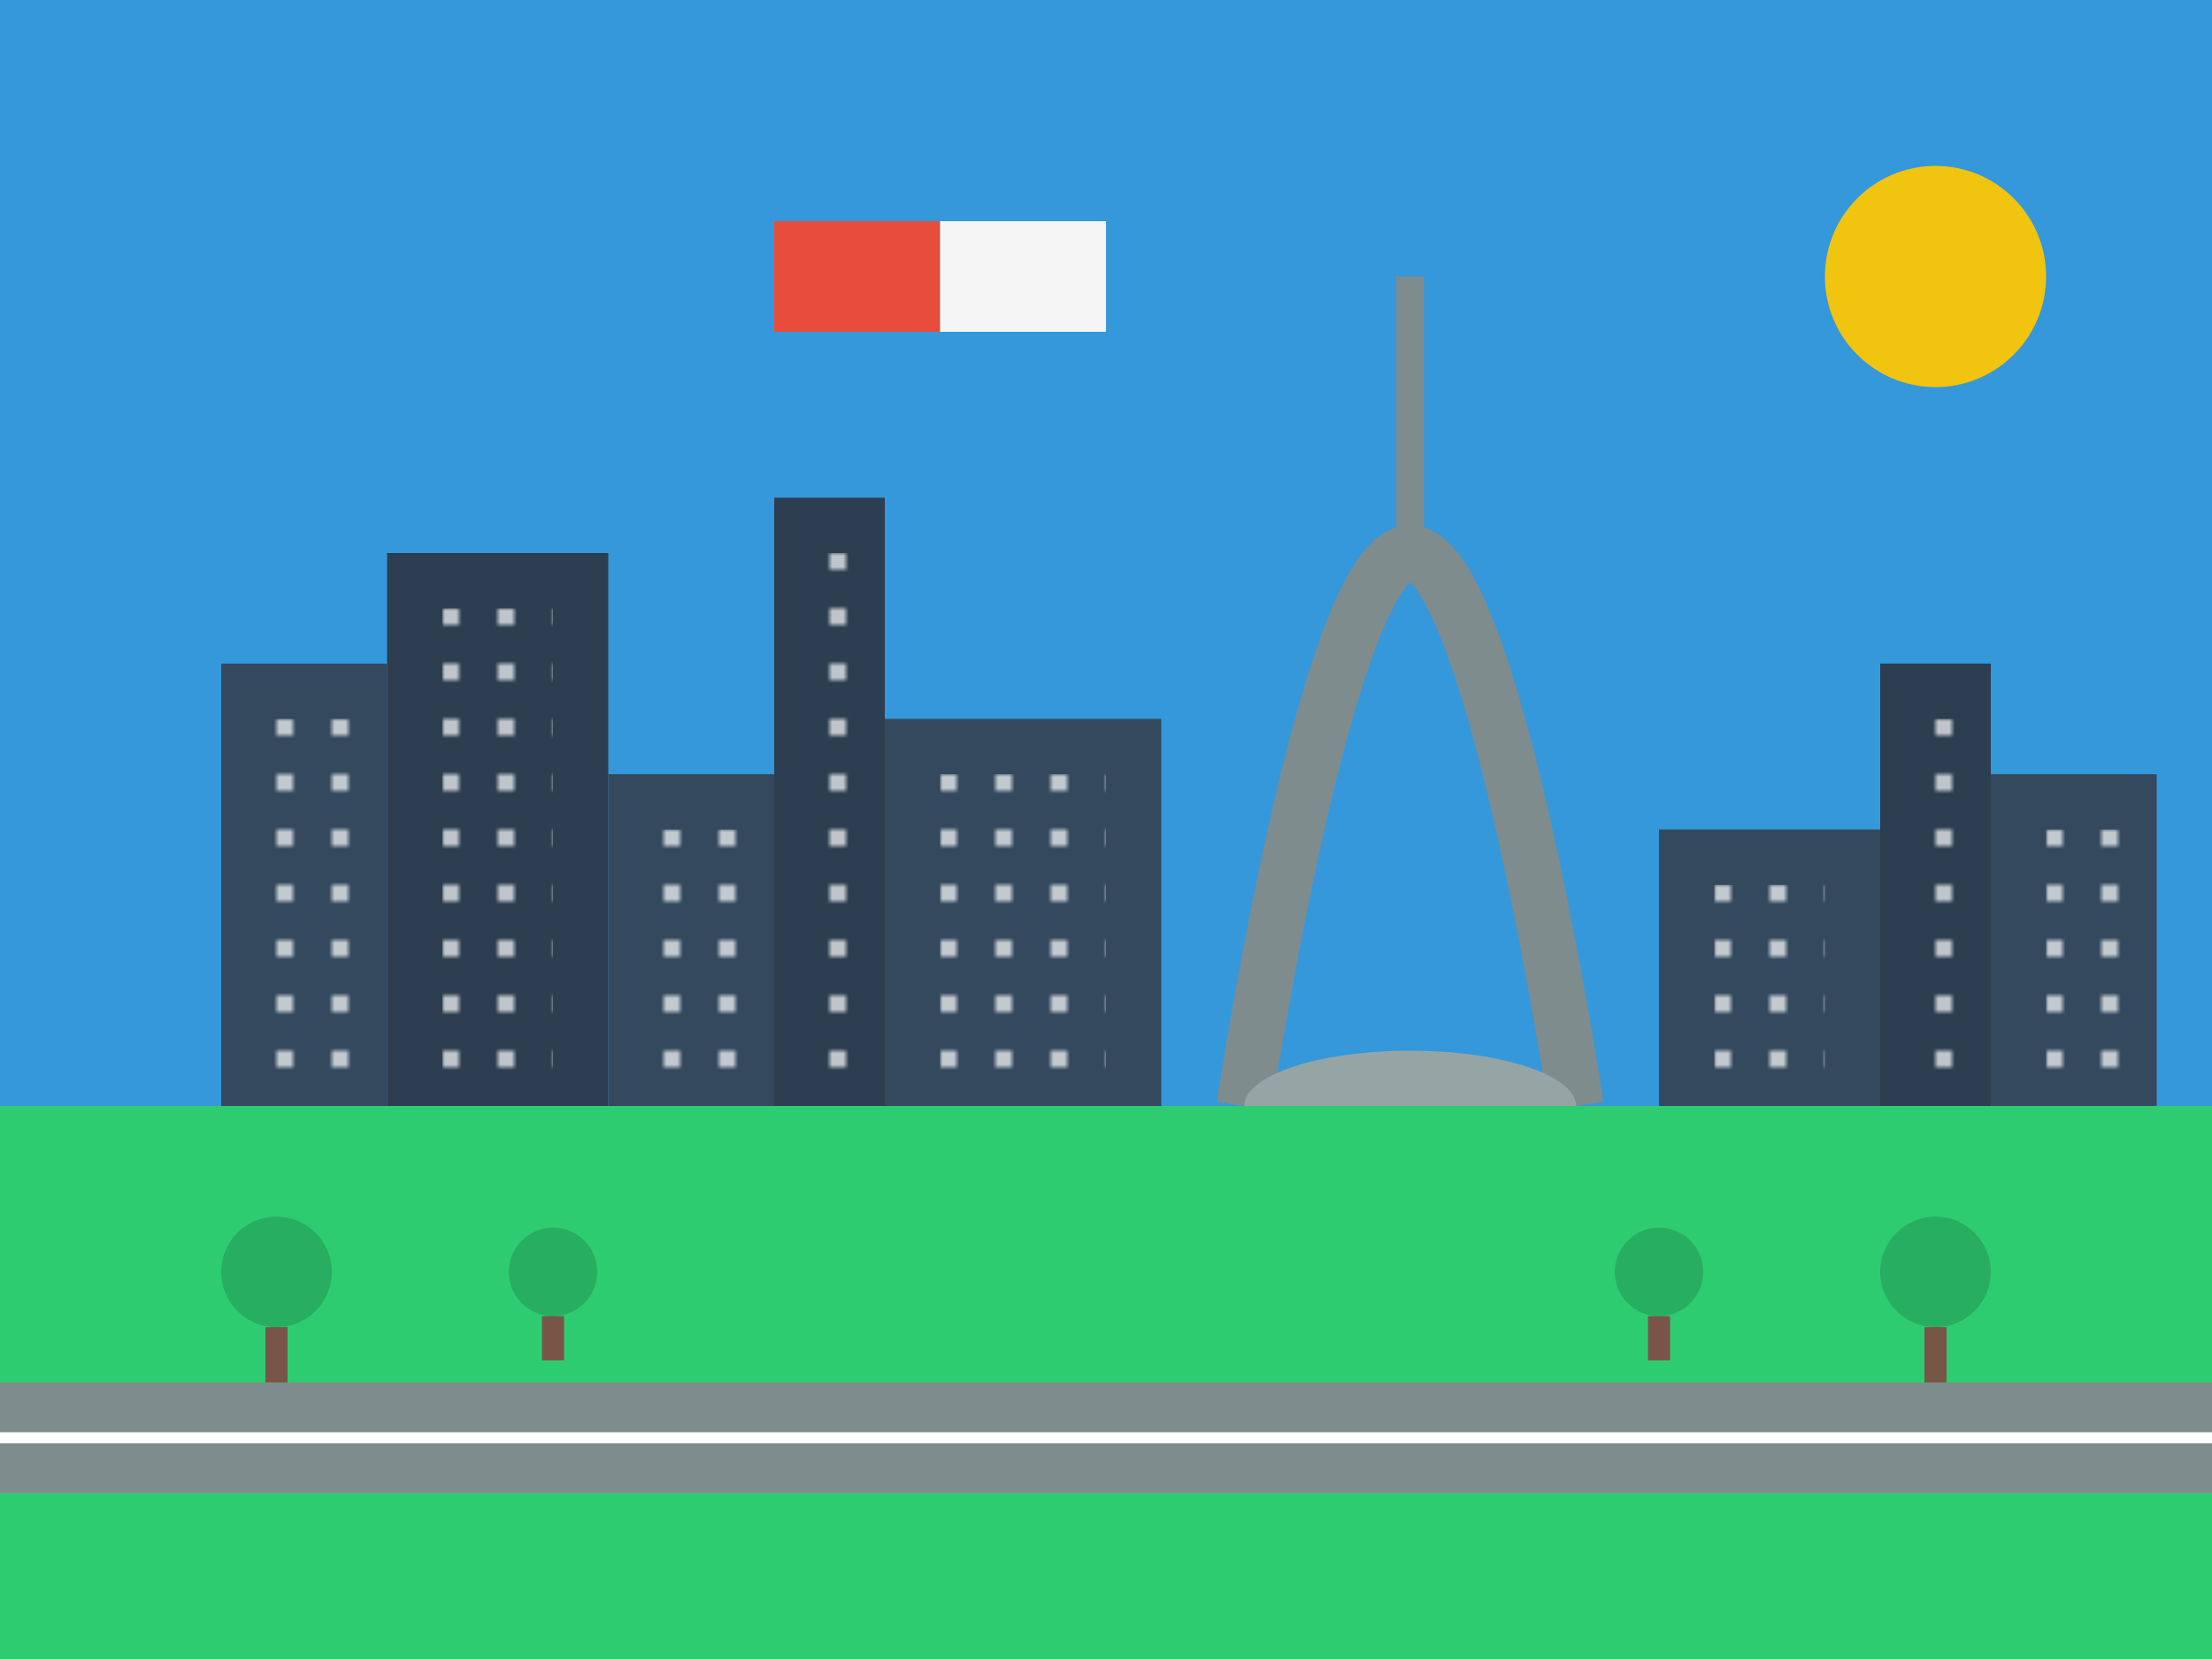 <?xml version="1.0" encoding="UTF-8"?>
<svg width="400" height="300" viewBox="0 0 400 300" fill="none" xmlns="http://www.w3.org/2000/svg">
  <rect width="400" height="300" fill="#f5f5f5"/>
  
  <!-- Sky -->
  <rect width="400" height="200" fill="#3498db"/>
  
  <!-- Buildings -->
  <rect x="40" y="120" width="30" height="80" fill="#34495e"/>
  <rect x="70" y="100" width="40" height="100" fill="#2c3e50"/>
  <rect x="110" y="140" width="30" height="60" fill="#34495e"/>
  <rect x="140" y="90" width="20" height="110" fill="#2c3e50"/>
  <rect x="160" y="130" width="50" height="70" fill="#34495e"/>
  
  <!-- Olympic Stadium -->
  <path d="M225 200C225 200 240 100 255 100C270 100 285 200 285 200" stroke="#7f8c8d" stroke-width="10" fill="none"/>
  <path d="M255 100V50" stroke="#7f8c8d" stroke-width="5"/>
  <ellipse cx="255" cy="200" rx="30" ry="10" fill="#95a5a6"/>
  
  <!-- More Buildings -->
  <rect x="300" y="150" width="40" height="50" fill="#34495e"/>
  <rect x="340" y="120" width="20" height="80" fill="#2c3e50"/>
  <rect x="360" y="140" width="30" height="60" fill="#34495e"/>
  
  <!-- Windows Pattern -->
  <pattern id="windows" width="10" height="10" patternUnits="userSpaceOnUse">
    <rect width="3" height="3" fill="white" opacity="0.7"/>
  </pattern>
  
  <rect x="45" y="130" width="20" height="65" fill="url(#windows)"/>
  <rect x="80" y="110" width="20" height="85" fill="url(#windows)"/>
  <rect x="115" y="150" width="20" height="45" fill="url(#windows)"/>
  <rect x="145" y="100" width="10" height="95" fill="url(#windows)"/>
  <rect x="170" y="140" width="30" height="55" fill="url(#windows)"/>
  <rect x="310" y="160" width="20" height="35" fill="url(#windows)"/>
  <rect x="345" y="130" width="10" height="65" fill="url(#windows)"/>
  <rect x="370" y="150" width="15" height="45" fill="url(#windows)"/>
  
  <!-- Ground -->
  <rect x="0" y="200" width="400" height="100" fill="#2ecc71"/>
  
  <!-- Road -->
  <rect x="0" y="250" width="400" height="20" fill="#7f8c8d"/>
  <rect x="0" y="259" width="400" height="2" fill="white" stroke-dasharray="10 10"/>
  
  <!-- Trees -->
  <circle cx="50" cy="230" r="10" fill="#27ae60"/>
  <rect x="48" y="240" width="4" height="10" fill="#795548"/>
  
  <circle cx="350" cy="230" r="10" fill="#27ae60"/>
  <rect x="348" y="240" width="4" height="10" fill="#795548"/>
  
  <circle cx="100" cy="230" r="8" fill="#27ae60"/>
  <rect x="98" y="238" width="4" height="8" fill="#795548"/>
  
  <circle cx="300" cy="230" r="8" fill="#27ae60"/>
  <rect x="298" y="238" width="4" height="8" fill="#795548"/>
  
  <!-- Sun -->
  <circle cx="350" cy="50" r="20" fill="#f1c40f"/>
  
  <!-- French Flag Element -->
  <rect x="140" y="40" width="30" height="20" fill="#e74c3c"/>
  <rect x="170" y="40" width="30" height="20" fill="#f5f5f5"/>
  <rect x="200" y="40" width="30" height="20" fill="#3498db"/>
</svg>